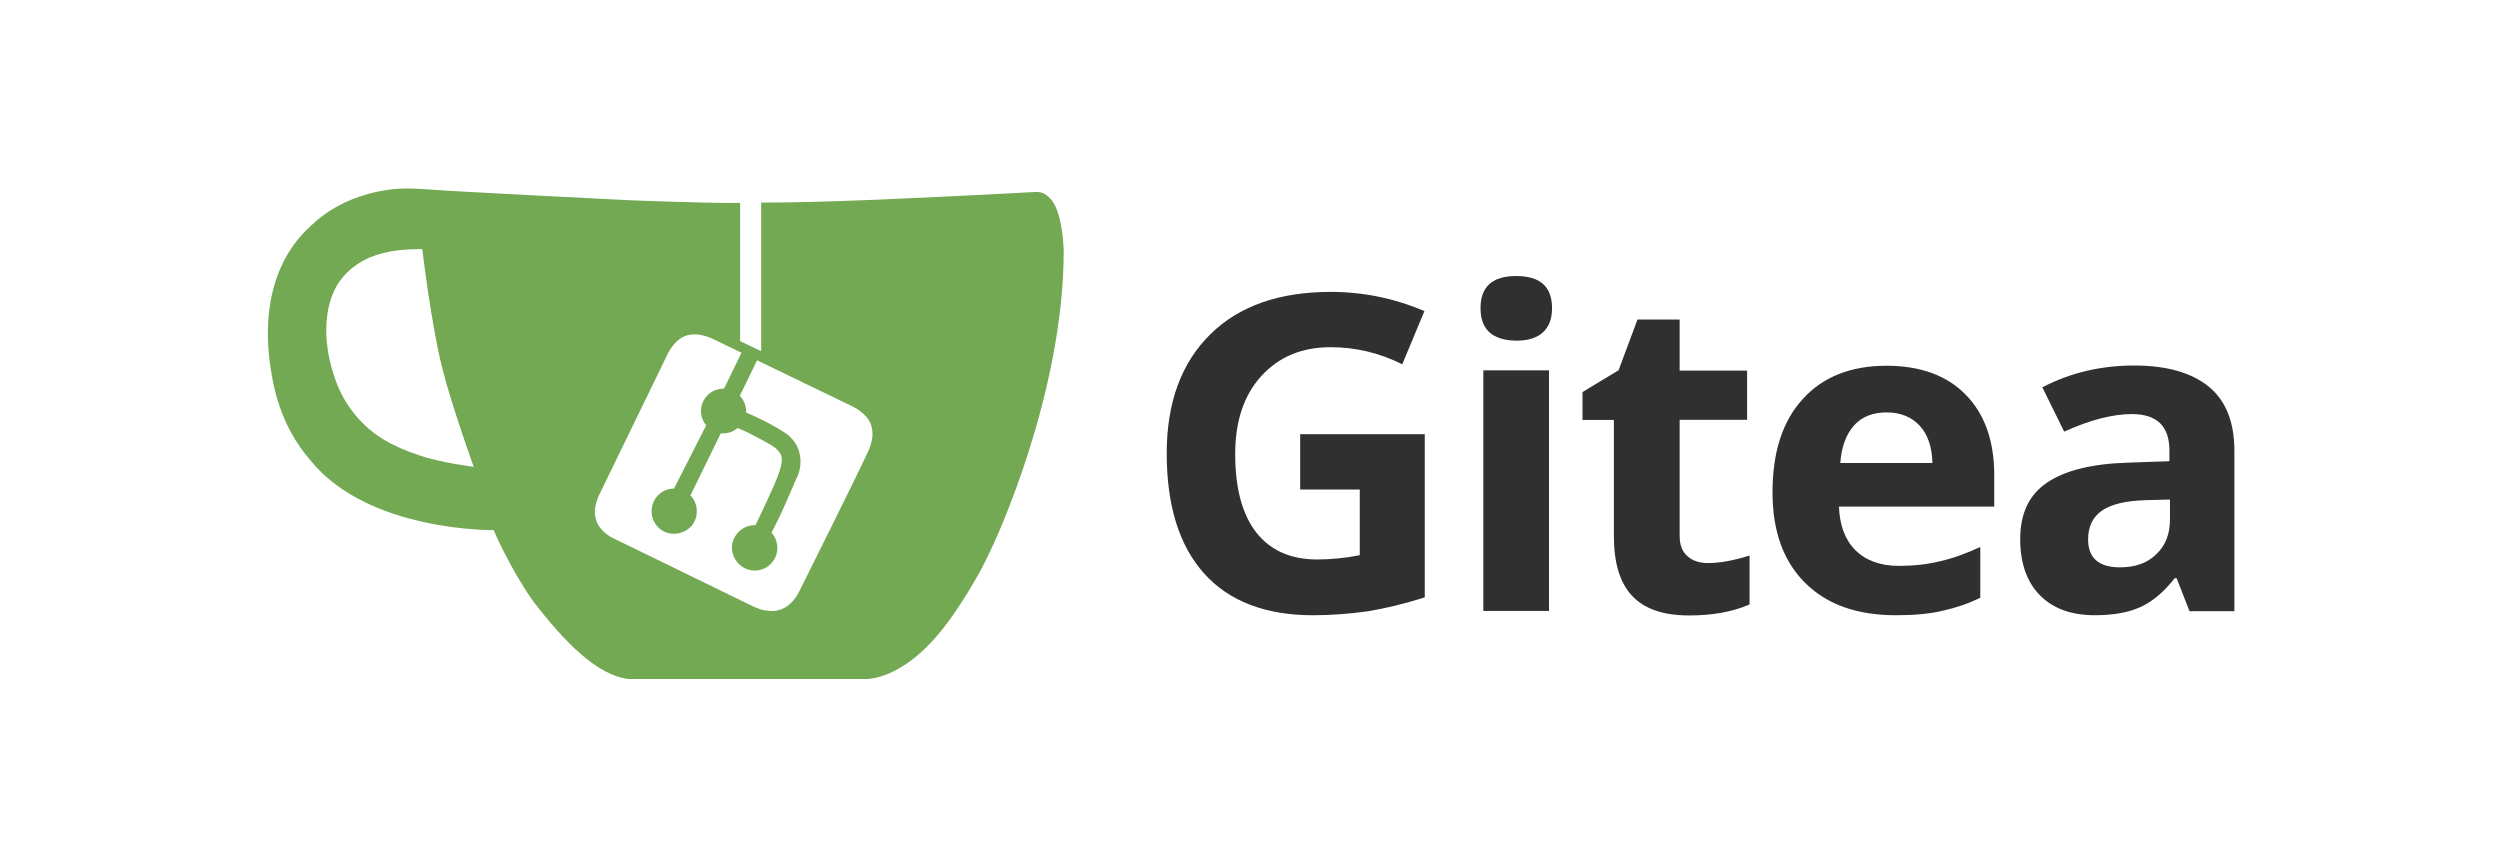 <svg width="756" height="261" viewBox="0 0 756 261" fill="none" xmlns="http://www.w3.org/2000/svg">
<path d="M317.08 59.533C315.448 57.901 313.408 58.037 313.408 58.037C313.408 58.037 268.494 60.519 245.306 61.063C240.24 61.165 235.174 61.267 230.176 61.267V106.181C228 105.195 225.96 104.141 223.818 103.155C223.818 89.215 223.818 61.369 223.818 61.369C212.7 61.471 189.716 60.519 189.716 60.519C189.716 60.519 135.52 57.833 129.706 57.289C125.932 57.085 121.07 56.541 114.814 57.833C111.482 58.479 101.962 60.655 94.21 68.101C76.938 83.435 81.358 107.949 81.902 111.621C82.548 116.041 84.486 128.553 94.006 139.365C111.482 160.853 149.29 160.309 149.29 160.309C149.29 160.309 153.948 171.427 161.054 181.559C170.676 194.173 180.502 204.135 189.988 205.325C214.06 205.325 262.306 205.325 262.306 205.325C262.306 205.325 266.964 205.325 273.118 201.347C278.524 198.117 283.25 192.371 283.25 192.371C283.25 192.371 288.214 187.067 295.116 174.997C297.292 171.325 298.992 167.653 300.522 164.321C300.522 164.321 321.67 119.509 321.67 75.785C321.058 62.661 317.828 60.281 317.08 59.533ZM126.748 137.665C116.82 134.435 112.604 130.525 112.604 130.525C112.604 130.525 105.26 125.357 101.588 115.293C95.332 98.225 101.044 87.991 101.044 87.991C101.044 87.991 104.274 79.355 115.834 76.533C121.138 75.139 127.7 75.343 127.7 75.343C127.7 75.343 130.386 98.123 133.752 111.383C136.574 122.603 143.238 141.167 143.238 141.167C143.238 141.167 133.208 139.943 126.748 137.665ZM241.702 178.805C241.702 178.805 239.322 184.313 234.154 184.755C231.876 184.857 230.176 184.313 230.176 184.313C230.176 184.313 230.074 184.313 228.136 183.565L184.956 162.519C184.956 162.519 180.74 160.343 180.094 156.569C179.244 153.441 181.182 149.667 181.182 149.667L202.024 106.793C202.024 106.793 203.86 103.121 206.682 101.829C206.886 101.727 207.532 101.387 208.416 101.285C211.544 100.537 215.318 102.373 215.318 102.373L257.75 122.875C257.75 122.875 262.612 125.051 263.564 129.029C264.312 131.851 263.36 134.435 262.918 135.625C260.402 141.439 241.702 178.805 241.702 178.805Z" fill="#73A952"/>
<path d="M203.827 147.728C200.699 147.728 197.877 150.006 197.231 153.032C196.483 156.058 197.979 159.288 200.699 160.682C203.623 162.178 207.397 161.328 209.437 158.642C211.375 155.956 211.069 152.148 208.791 149.802L217.971 131.034C218.515 131.034 219.365 131.136 220.351 130.83C221.983 130.49 223.037 129.436 223.037 129.436C224.669 130.082 226.369 130.83 228.103 131.816C229.939 132.802 231.673 133.652 233.271 134.638C233.611 134.842 233.917 135.08 234.359 135.386C235.005 135.93 235.651 136.576 236.195 137.562C236.943 139.738 235.447 143.274 235.447 143.274C234.597 146.198 228.443 158.812 228.443 158.812C225.315 158.71 222.629 160.75 221.643 163.572C220.657 166.7 222.085 170.168 225.111 171.766C228.137 173.364 231.809 172.412 233.747 169.726C235.685 167.142 235.481 163.47 233.305 161.09C234.053 159.696 234.699 158.268 235.481 156.772C237.419 152.794 240.649 145.11 240.649 145.11C240.989 144.464 242.825 141.132 241.737 136.916C240.751 132.598 236.875 130.558 236.875 130.558C232.217 127.532 225.655 124.744 225.655 124.744C225.655 124.744 225.655 123.112 225.213 122.058C224.771 120.868 224.125 120.12 223.717 119.678C225.553 116.006 227.287 112.334 229.123 108.56C227.491 107.812 225.995 107.064 224.465 106.18C222.629 109.954 220.793 113.728 218.957 117.502C216.373 117.502 213.993 118.794 212.803 121.072C211.511 123.452 211.715 126.478 213.551 128.62L203.827 147.728Z" fill="#73A952"/>
<path d="M393.072 131.31H430.846V180.644C424.692 182.582 418.98 183.976 413.574 184.86C408.168 185.608 402.66 186.05 397.05 186.05C382.702 186.05 371.686 181.834 364.138 173.436C356.59 165.004 352.816 152.934 352.816 137.056C352.816 121.722 357.236 109.754 365.974 101.118C374.712 92.482 386.918 88.266 402.456 88.266C412.18 88.266 421.666 90.204 430.744 94.08L424.046 110.162C417.144 106.694 409.902 104.994 402.354 104.994C393.616 104.994 386.714 107.918 381.41 113.732C376.106 119.546 373.522 127.434 373.522 137.362C373.522 147.732 375.698 155.62 379.88 160.992C384.096 166.398 390.25 169.186 398.342 169.186C402.558 169.186 406.876 168.744 411.194 167.894V148.038H393.174V131.31H393.072Z" fill="#303030"/>
<path d="M447.711 93.193C447.711 86.699 451.281 83.469 458.523 83.469C465.765 83.469 469.335 86.699 469.335 93.193C469.335 96.321 468.485 98.701 466.649 100.435C464.813 102.169 462.127 103.019 458.557 103.019C451.349 102.917 447.711 99.687 447.711 93.193ZM468.417 184.755H448.561V111.995H468.417V184.755Z" fill="#303030"/>
<path d="M516.559 170.269C520.027 170.269 524.209 169.521 529.071 167.991V182.781C524.107 184.957 518.055 186.113 510.813 186.113C502.823 186.113 497.111 184.073 493.439 180.061C489.767 176.083 488.033 170.031 488.033 162.041V126.987H478.547V118.555L489.461 111.959L495.173 96.625H507.923V112.061H528.323V126.953H507.923V161.939C507.923 164.761 508.671 166.801 510.303 168.195C511.833 169.623 513.975 170.269 516.559 170.269Z" fill="#303030"/>
<path d="M573.34 186.048C561.576 186.048 552.498 182.818 545.936 176.324C539.34 169.83 536.008 160.684 536.008 148.92C536.008 136.714 539.034 127.33 545.188 120.632C551.24 113.934 559.774 110.602 570.45 110.602C580.718 110.602 588.708 113.526 594.42 119.34C600.132 125.154 603.056 133.28 603.056 143.616V153.204H556.102C556.306 158.814 557.938 163.234 561.066 166.362C564.194 169.49 568.614 171.122 574.224 171.122C578.644 171.122 582.758 170.68 586.634 169.728C590.51 168.878 594.624 167.348 598.84 165.41V180.744C595.372 182.478 591.598 183.77 587.722 184.62C583.812 185.606 579.086 186.048 573.34 186.048ZM570.552 124.712C566.336 124.712 563.004 126.004 560.624 128.69C558.244 131.376 556.85 135.184 556.51 140.012H584.356C584.254 135.15 582.962 131.376 580.48 128.69C578.1 126.14 574.768 124.712 570.552 124.712Z" fill="#303030"/>
<path d="M662.08 184.753L658.204 174.825H657.66C654.328 179.041 650.86 181.965 647.29 183.563C643.72 185.195 639.198 186.045 633.486 186.045C626.482 186.045 620.974 184.107 616.962 180.095C612.95 176.083 610.91 170.371 610.91 163.027C610.91 155.241 613.596 149.631 619.002 145.959C624.408 142.287 632.5 140.247 643.414 139.907L656.028 139.465V136.235C656.028 128.891 652.254 125.219 644.706 125.219C638.892 125.219 632.092 126.953 624.204 130.523L617.608 117.127C626.04 112.707 635.322 110.531 645.454 110.531C655.178 110.531 662.726 112.707 667.894 116.889C673.062 121.105 675.68 127.565 675.68 136.337V184.821H662.08V184.753ZM656.164 151.059L648.514 151.263C642.802 151.467 638.484 152.453 635.662 154.391C632.84 156.329 631.446 159.253 631.446 163.129C631.446 168.739 634.676 171.561 641.068 171.561C645.726 171.561 649.364 170.269 652.084 167.583C654.906 164.897 656.198 161.429 656.198 157.009V151.059H656.164Z" fill="#303030"/>
</svg>
